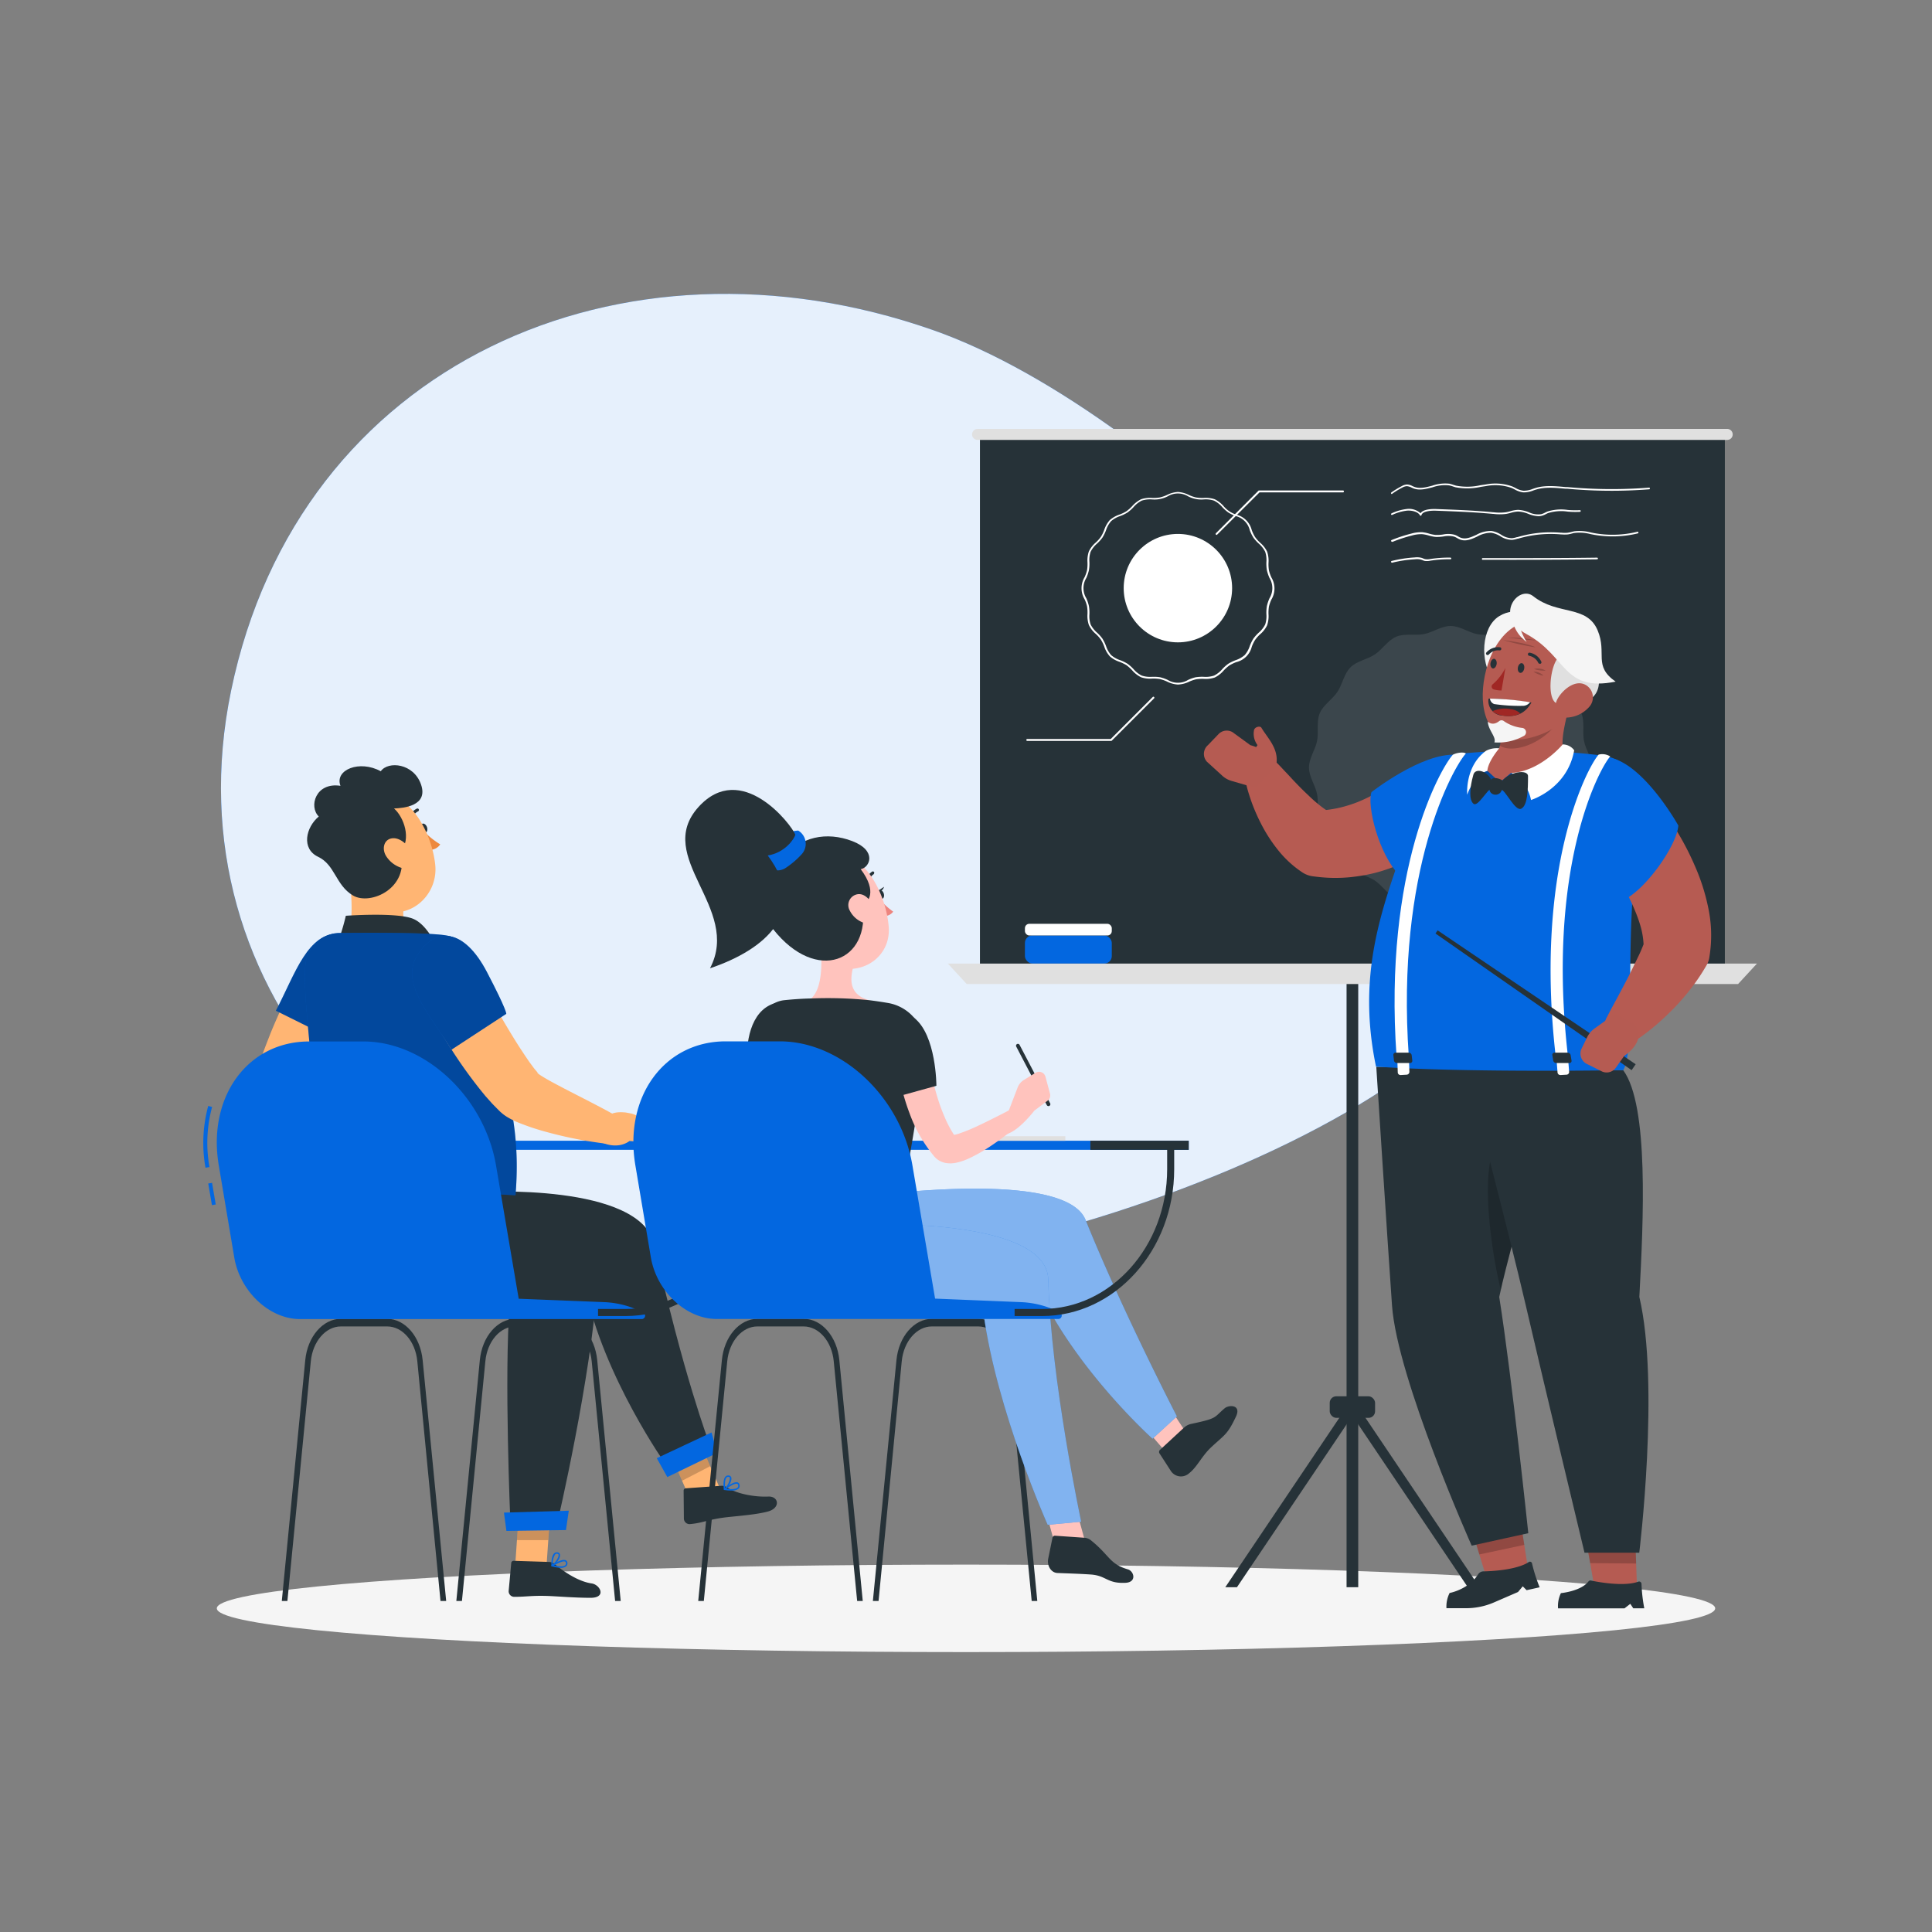 <svg xmlns="http://www.w3.org/2000/svg" viewBox="0 0 500 500"><rect x="0" y="0" width="500" height="500" fill="#808080" stroke="none"/><g id="freepik--background-simple--inject-123"><path d="M391.21,236.26c-3.59-38.86-87.67-129.09-149.76-150.84C160.92,57.21,77.31,94,59.8,178.8,43.53,257.58,105.35,321,186.2,328.93,258.2,336,397.87,282.91,391.21,236.26Z" style="fill:#0367E0"></path><path d="M391.21,236.26c-3.59-38.86-87.67-129.09-149.76-150.84C160.92,57.21,77.31,94,59.8,178.8,43.53,257.58,105.35,321,186.2,328.93,258.2,336,397.87,282.91,391.21,236.26Z" style="fill:#fff;opacity:0.9"></path></g><g id="freepik--Shadow--inject-123"><ellipse id="freepik--path--inject-123" cx="250" cy="416.24" rx="193.89" ry="11.32" style="fill:#f5f5f5"></ellipse></g><g id="freepik--Board--inject-123"><rect x="253.61" y="112.42" width="192.78" height="140.43" style="fill:#263238"></rect><path d="M304.84,177.16a7.21,7.21,0,0,1-2.83-.78,9.7,9.7,0,0,0-1.85-.64,10.3,10.3,0,0,0-2-.12,7.22,7.22,0,0,1-2.86-.35,7.41,7.41,0,0,1-2.3-1.8,11.16,11.16,0,0,0-1.47-1.32,11.52,11.52,0,0,0-1.8-.87,7.15,7.15,0,0,1-2.52-1.43,7.26,7.26,0,0,1-1.43-2.51,9.37,9.37,0,0,0-.87-1.8,9.48,9.48,0,0,0-1.32-1.48,7.12,7.12,0,0,1-1.79-2.3,7.34,7.34,0,0,1-.36-2.85,10.36,10.36,0,0,0-.11-2,9.44,9.44,0,0,0-.65-1.84,5.54,5.54,0,0,1,0-5.67,9.76,9.76,0,0,0,.65-1.85,10.21,10.21,0,0,0,.11-2,7.42,7.42,0,0,1,.36-2.86,7.19,7.19,0,0,1,1.79-2.29,9.48,9.48,0,0,0,1.32-1.48,9.66,9.66,0,0,0,.87-1.8,7.4,7.4,0,0,1,1.43-2.52,7.57,7.57,0,0,1,2.52-1.43,9.66,9.66,0,0,0,1.8-.87A9.9,9.9,0,0,0,293,131a7.65,7.65,0,0,1,2.3-1.79,7.22,7.22,0,0,1,2.86-.35,10.3,10.3,0,0,0,2-.12,9.7,9.7,0,0,0,1.85-.64,7.21,7.21,0,0,1,2.83-.78,7.3,7.3,0,0,1,2.84.78,9.38,9.38,0,0,0,1.84.64,10.3,10.3,0,0,0,2,.12,7.22,7.22,0,0,1,2.86.35,7.53,7.53,0,0,1,2.3,1.79,7.08,7.08,0,0,0,3.27,2.19,5.45,5.45,0,0,1,4,4,9.66,9.66,0,0,0,.87,1.8,9.48,9.48,0,0,0,1.32,1.48,7.19,7.19,0,0,1,1.79,2.29,7.42,7.42,0,0,1,.36,2.86,10.21,10.21,0,0,0,.11,2,9.76,9.76,0,0,0,.65,1.85,5.54,5.54,0,0,1,0,5.67,9.44,9.44,0,0,0-.65,1.84,10.36,10.36,0,0,0-.11,2,7.34,7.34,0,0,1-.36,2.85,7.12,7.12,0,0,1-1.79,2.3,9.48,9.48,0,0,0-1.32,1.48,9.37,9.37,0,0,0-.87,1.8,5.41,5.41,0,0,1-4,3.94,11.52,11.52,0,0,0-1.8.87,11.16,11.16,0,0,0-1.47,1.32,7.41,7.41,0,0,1-2.3,1.8,7.22,7.22,0,0,1-2.86.35,10.3,10.3,0,0,0-2,.12,9.38,9.38,0,0,0-1.84.64A7.3,7.3,0,0,1,304.84,177.16Zm-6.29-2a8.89,8.89,0,0,1,1.71.12,9.94,9.94,0,0,1,1.94.68,5.08,5.08,0,0,0,5.28,0,9.94,9.94,0,0,1,1.94-.68,10.74,10.74,0,0,1,2.12-.12,6.74,6.74,0,0,0,2.66-.32,6.82,6.82,0,0,0,2.13-1.68,10.14,10.14,0,0,1,1.55-1.38,10.32,10.32,0,0,1,1.89-.92,7,7,0,0,0,2.35-1.32,6.72,6.72,0,0,0,1.32-2.35,11,11,0,0,1,.92-1.89,10.22,10.22,0,0,1,1.39-1.56,7,7,0,0,0,1.68-2.13,6.75,6.75,0,0,0,.31-2.66,10.59,10.59,0,0,1,.13-2.11,10.7,10.7,0,0,1,.67-2,5.06,5.06,0,0,0,0-5.27,11,11,0,0,1-.67-2,10.64,10.64,0,0,1-.13-2.11,6.75,6.75,0,0,0-.31-2.66,7,7,0,0,0-1.68-2.13,10.22,10.22,0,0,1-1.39-1.56,11,11,0,0,1-.92-1.89,4.95,4.95,0,0,0-3.67-3.67,10.32,10.32,0,0,1-1.89-.92,10.63,10.63,0,0,1-1.55-1.38,6.67,6.67,0,0,0-2.13-1.68,6.74,6.74,0,0,0-2.66-.32,7.47,7.47,0,0,1-4.06-.8,5.08,5.08,0,0,0-5.28,0,7.47,7.47,0,0,1-4.06.8,7,7,0,0,0-2.66.31,6.85,6.85,0,0,0-2.13,1.69,10.14,10.14,0,0,1-1.55,1.38,10.32,10.32,0,0,1-1.89.92,6.79,6.79,0,0,0-2.35,1.32,6.72,6.72,0,0,0-1.32,2.35,10.66,10.66,0,0,1-.92,1.89,10.22,10.22,0,0,1-1.39,1.56,6.85,6.85,0,0,0-1.68,2.13,6.75,6.75,0,0,0-.31,2.66,10.64,10.64,0,0,1-.13,2.11,11,11,0,0,1-.67,2,5.06,5.06,0,0,0,0,5.27,10.7,10.7,0,0,1,.67,2,10.59,10.59,0,0,1,.13,2.11,6.75,6.75,0,0,0,.31,2.66,7,7,0,0,0,1.68,2.13,10.22,10.22,0,0,1,1.39,1.56,11,11,0,0,1,.92,1.89,6.81,6.81,0,0,0,1.32,2.35,7,7,0,0,0,2.35,1.32,10.32,10.32,0,0,1,1.89.92,10.14,10.14,0,0,1,1.55,1.38,6.82,6.82,0,0,0,2.13,1.68,6.93,6.93,0,0,0,2.66.32Z" style="fill:#fff"></path><circle cx="304.84" cy="152.21" r="14.03" style="fill:#fff"></circle><path d="M314.86,138.43a.24.24,0,0,1-.18-.07.25.25,0,0,1,0-.36l11-11a.24.24,0,0,1,.18-.07h21.7a.25.25,0,0,1,0,.5h-21.6L315,138.36A.22.22,0,0,1,314.86,138.43Z" style="fill:#fff"></path><path d="M287.56,191.75h-21.7a.25.25,0,0,1,0-.5h21.6l10.89-10.89a.25.25,0,0,1,.35.35l-11,11A.29.29,0,0,1,287.56,191.75Z" style="fill:#fff"></path><path d="M360.22,127.86a.2.2,0,0,1-.17-.09.22.22,0,0,1,0-.3,22.1,22.1,0,0,1,2.7-1.65,3.08,3.08,0,0,1,1.41-.43h0a3.13,3.13,0,0,1,1.37.4,5.32,5.32,0,0,0,.5.21c1.42.54,3,.13,4.65-.31a10.19,10.19,0,0,1,4.49-.5,10.72,10.72,0,0,1,1,.3l.62.19a15.41,15.41,0,0,0,6.37-.11l1.34-.19a13,13,0,0,1,6.85.5c.28.12.56.26.83.4a5.56,5.56,0,0,0,2.07.72,6.06,6.06,0,0,0,2.44-.48l.8-.26c2.42-.71,5.09-.45,7.67-.21l.47,0a124.37,124.37,0,0,0,21.14.15.21.21,0,0,1,.23.19.22.22,0,0,1-.19.24,125.3,125.3,0,0,1-21.22-.15l-.47,0c-2.54-.24-5.17-.49-7.51.2-.26.07-.52.16-.78.25a6.61,6.61,0,0,1-2.62.5,6,6,0,0,1-2.22-.77c-.27-.14-.53-.27-.81-.39a12.69,12.69,0,0,0-6.63-.47l-1.32.2a16,16,0,0,1-6.56.1l-.63-.2a7.47,7.47,0,0,0-1-.28,9.71,9.71,0,0,0-4.3.49c-1.65.43-3.36.88-4.92.3l-.52-.23a3.26,3.26,0,0,0-1.2-.36,2.69,2.69,0,0,0-1.21.38,20.9,20.9,0,0,0-2.64,1.62A.33.33,0,0,1,360.22,127.86Z" style="fill:#fff"></path><path d="M398.11,133.59a8.08,8.08,0,0,1-2.58-.6,7.87,7.87,0,0,0-2.65-.61,8,8,0,0,0-1.86.33,11.44,11.44,0,0,1-1.22.29,13.41,13.41,0,0,1-3.29,0h-.14c-4.88-.47-9.88-.65-14.72-.83-1.67-.06-3.54.21-3.77,1.14a.2.2,0,0,1-.18.16.22.22,0,0,1-.22-.11c-.5-.91-2.05-1.3-3.32-1.21a12.19,12.19,0,0,0-3.86,1.11.21.21,0,0,1-.28-.12.22.22,0,0,1,.12-.28,12.7,12.7,0,0,1,4-1.14,4.51,4.51,0,0,1,3.5,1.1c.7-1.07,3-1.12,4-1.08,4.85.18,9.86.36,14.76.83h.13a12.55,12.55,0,0,0,3.18,0,11.25,11.25,0,0,0,1.18-.27,8,8,0,0,1,2-.35,8.79,8.79,0,0,1,2.79.63,5.53,5.53,0,0,0,3.2.49,4.87,4.87,0,0,0,1-.41l.52-.25a11.75,11.75,0,0,1,5.31-.44,22.17,22.17,0,0,0,3.15.06.21.21,0,0,1,.23.19.22.22,0,0,1-.19.24,23.08,23.08,0,0,1-3.22-.06,11.29,11.29,0,0,0-5.11.41c-.17.07-.33.16-.49.24a5.59,5.59,0,0,1-1.06.43A3.24,3.24,0,0,1,398.11,133.59Z" style="fill:#fff"></path><path d="M360.22,140.19a.22.22,0,0,1-.08-.42,38.35,38.35,0,0,1,5.12-1.68,9.05,9.05,0,0,1,2.86-.35,9.54,9.54,0,0,1,1.72.36,9.59,9.59,0,0,0,1.66.34,10.43,10.43,0,0,0,2-.12,6.5,6.5,0,0,1,3,.09,5.05,5.05,0,0,1,.81.39,4.31,4.31,0,0,0,.78.38c1.3.45,2.6-.14,4-.77a7.71,7.71,0,0,1,3.9-1,6.72,6.72,0,0,1,2.54,1,5.2,5.2,0,0,0,2.74.88,6,6,0,0,0,1.34-.29l.13,0a30.14,30.14,0,0,1,11.22-1.13h.2a7.59,7.59,0,0,0,1.58,0,8,8,0,0,0,.95-.2l.7-.17a11.44,11.44,0,0,1,4.35.31l.82.16a27.11,27.11,0,0,0,11.24-.36.22.22,0,0,1,.1.42,27.58,27.58,0,0,1-11.41.36l-.84-.16a11,11,0,0,0-4.18-.3c-.23,0-.45.1-.67.15a8.23,8.23,0,0,1-1,.22,8.46,8.46,0,0,1-1.67,0h-.2a29.93,29.93,0,0,0-11.06,1.11l-.13,0a6,6,0,0,1-1.43.31,5.67,5.67,0,0,1-3-.93,6.5,6.5,0,0,0-2.38-.91,7.31,7.31,0,0,0-3.67,1c-1.39.64-2.82,1.29-4.29.79a5.15,5.15,0,0,1-.85-.41,5.22,5.22,0,0,0-.75-.37,6.16,6.16,0,0,0-2.78-.06,11.12,11.12,0,0,1-2.08.12,9.58,9.58,0,0,1-1.74-.36,9.57,9.57,0,0,0-1.64-.34,8.63,8.63,0,0,0-2.73.34,37.92,37.92,0,0,0-5.06,1.66Z" style="fill:#fff"></path><path d="M360.22,145.61a.22.22,0,0,1-.21-.17.21.21,0,0,1,.16-.26,32.51,32.51,0,0,1,6-.92,4.79,4.79,0,0,1,1.77.12,3,3,0,0,1,.38.15,2.67,2.67,0,0,0,.5.17,3.52,3.52,0,0,0,1.16,0,31.66,31.66,0,0,1,5.4-.39.23.23,0,0,1,.21.22.21.21,0,0,1-.22.21,30,30,0,0,0-5.28.38,3.92,3.92,0,0,1-1.36.05,3.3,3.3,0,0,1-.58-.2l-.34-.13a4.37,4.37,0,0,0-1.62-.1,32.62,32.62,0,0,0-6,.91Z" style="fill:#fff"></path><path d="M383.78,144.87a.22.22,0,1,1,0-.43c1.2,0,2.42,0,3.59,0h.09c8.59,0,17.29,0,25.87-.12h0a.22.22,0,0,1,.21.22.21.21,0,0,1-.21.21c-8.58.1-17.29.14-25.88.12h-.09c-1.17,0-2.39,0-3.58,0Z" style="fill:#fff"></path><g style="opacity:0.1"><path d="M412.05,198.63c0,2.4-1.66,4.61-2.11,6.88s.22,5-.67,7.15-3.29,3.59-4.59,5.54-1.7,4.69-3.37,6.35-4.39,2-6.35,3.36-3.34,3.68-5.53,4.59-4.82.21-7.16.67-4.47,2.11-6.87,2.11-4.6-1.66-6.87-2.11-5,.22-7.16-.67-3.59-3.29-5.53-4.59-4.69-1.7-6.35-3.36-2.06-4.39-3.37-6.35-3.68-3.35-4.58-5.54-.22-4.82-.68-7.15-2.1-4.48-2.1-6.88,1.65-4.6,2.1-6.87-.21-5,.68-7.15,3.28-3.59,4.58-5.54,1.71-4.69,3.37-6.35,4.39-2.05,6.35-3.37,3.35-3.67,5.53-4.58,4.82-.21,7.16-.67S373,162,375.4,162s4.61,1.66,6.87,2.11,5-.22,7.16.67,3.59,3.28,5.54,4.59,4.68,1.7,6.35,3.36,2.05,4.39,3.36,6.35,3.68,3.35,4.59,5.54.21,4.82.67,7.15S412.05,196.24,412.05,198.63Z" style="fill:#fff"></path></g><rect x="265.25" y="242.1" width="22.48" height="7.27" rx="1.93" style="fill:#0367E0"></rect><rect x="265.25" y="239.08" width="22.48" height="3.02" rx="1.13" style="fill:#fff"></rect><rect x="348.49" y="252.01" width="3.02" height="158.76" style="fill:#263238"></rect><rect x="344.13" y="361.36" width="11.74" height="5.58" rx="1.7" style="fill:#263238"></rect><polygon points="320.12 410.78 317.1 410.78 348.49 364.15 351.51 364.15 320.12 410.78" style="fill:#263238"></polygon><polygon points="379.88 410.78 382.9 410.78 351.51 364.15 348.49 364.15 379.88 410.78" style="fill:#263238"></polygon><path d="M447,113.85H253a1.43,1.43,0,0,1-1.43-1.43h0A1.43,1.43,0,0,1,253,111H447a1.42,1.42,0,0,1,1.42,1.42h0A1.42,1.42,0,0,1,447,113.85Z" style="fill:#e0e0e0"></path><polygon points="454.7 249.37 245.3 249.37 250.18 254.66 449.82 254.66 454.7 249.37" style="fill:#e0e0e0"></polygon></g><g id="freepik--character-1--inject-123"><rect x="103.84" y="295.22" width="95.99" height="2.35" style="fill:#0367E0"></rect><rect x="174.38" y="295.22" width="25.45" height="2.35" style="fill:#263238"></rect><path d="M160.64,414.33h-1.45l-6.06-62.05c-.5-5.15-3.86-9-7.79-9H133.4c-4,0-7.29,3.88-7.79,9l-6.06,62.05H118.1L124.18,352c.59-6.09,4.55-10.69,9.22-10.69h11.94c4.66,0,8.63,4.6,9.22,10.69Z" style="fill:#263238"></path><path d="M115.47,414.33H114L108,352.28c-.5-5.15-3.85-9-7.79-9H88.23c-3.94,0-7.29,3.88-7.79,9l-6.06,62.05H72.93L79,352c.59-6.09,4.56-10.69,9.22-10.69h11.94c4.67,0,8.63,4.6,9.22,10.69Z" style="fill:#263238"></path><path d="M109,214.53c.22.62.73,1,1.15.9s.57-.74.35-1.37-.73-1-1.14-.9S108.75,213.9,109,214.53Z" style="fill:#263238"></path><path d="M109.57,215a21.1,21.1,0,0,0,4.36,3.52,3.21,3.21,0,0,1-2.33,1.41Z" style="fill:#ed893e"></path><path d="M106.33,212.51a.44.44,0,0,1-.2,0,.38.38,0,0,1-.31-.45,3.73,3.73,0,0,1,2.1-2.81.39.39,0,0,1,.29.72,3,3,0,0,0-1.63,2.23A.4.4,0,0,1,106.33,212.51Z" style="fill:#263238"></path><path d="M89.63,224.27l6.42,6.08,8.51,4.78c-.3.28-.19,2.18-.07,3.13a5,5,0,0,0,3.51,4.61c1,.43,2,1,2.19,1.94.2,1.16-.65,2.6-5.41,3.29a25.14,25.14,0,0,1-13.43-1.89c-2-.82-1.66-1.72-1.16-3.62C91.47,237.74,91.18,229.18,89.63,224.27Z" style="fill:#ffb573"></path><path d="M87.07,244.81A55.27,55.27,0,0,0,89.5,237s13-.95,17.33.75,7,9.07,7,9.07Z" style="fill:#263238"></path><path d="M88.21,220.84c3.07,7.33,4.49,11.77,9.59,14.23,7.67,3.7,15.67-3.11,14.84-11.24-.75-7.32-5.64-18.06-14-18.36A11,11,0,0,0,88.21,220.84Z" style="fill:#ffb573"></path><path d="M103.65,220.46c2.89-3.3.88-9-1.68-11.23,2.48-.09,8.9-.65,7-6.18s-8.51-6.18-10.43-3.45c-5.46-3-12-.4-10.43,3.77-6.42-1-8.26,5.37-5.61,7.94-3.37,2.81-4.58,8.34-.17,10.43s4.5,7.3,9,10S106.14,229.84,103.65,220.46Z" style="fill:#263238"></path><path d="M99.94,221.57a7.25,7.25,0,0,0,4.13,3.08c2.21.59,3.28-1.86,2.46-4-.74-1.88-3-4-5.1-3.69S98.76,219.7,99.94,221.57Z" style="fill:#ffb573"></path><path d="M93.17,254.6l-6.5,13c-1.09,2.17-2.15,4.33-3.18,6.5s-2.06,4.3-2.95,6.42c-.48,1.07-.88,2.09-1.31,3.14l-.55,1.49-.07.19,0,.09,0,.05v0l0-.1a4.75,4.75,0,0,0,.13-1.28,2.08,2.08,0,0,0-.18-.92c-.08-.14,0,.13.06.45a8.49,8.49,0,0,0,.49,1.17c.43.87,1,1.81,1.54,2.78,2.35,3.88,5.22,8,7.82,12.08l.07.1a3.89,3.89,0,0,1-5.4,5.35,64.49,64.49,0,0,1-6.31-4.6,63.52,63.52,0,0,1-5.86-5.36,34.23,34.23,0,0,1-2.81-3.26,24.51,24.51,0,0,1-1.4-2,13.68,13.68,0,0,1-1.38-3,10,10,0,0,1-.47-2.75,8.47,8.47,0,0,1,.24-2.21l.16-.64.53-2.07c.4-1.29.77-2.63,1.21-3.86.85-2.53,1.78-4.93,2.72-7.33s2-4.73,3-7c2.12-4.64,4.31-9.13,6.81-13.63a7.7,7.7,0,0,1,13.63,7.17Z" style="fill:#ffb573"></path><path d="M88.12,241.57c8.38.3,12.19,6.57,5.24,17.73-6,9.59-6.79,9.79-6.79,9.79L71.4,261.57C76.5,251.86,79.55,241.25,88.12,241.57Z" style="fill:#0367E0"></path><g style="opacity:0.3"><path d="M88.12,241.57c8.38.3,12.19,6.57,5.24,17.73-6,9.59-6.79,9.79-6.79,9.79L71.4,261.57C76.5,251.86,79.55,241.25,88.12,241.57Z"></path></g><path d="M92.48,301.4l-.85-.95c-2.62-2.43-3.74-2.13-6.74-2.13l-3.67,2.75c2.22,6.1,6.71,5.83,6.71,5.83l1.3,1.21a2.35,2.35,0,0,0,3.81-.94l.38-1.08A4.72,4.72,0,0,0,92.48,301.4Z" style="fill:#ffb573"></path><polygon points="180.45 392.22 187.62 388.19 179.99 370.72 172.82 374.74 180.45 392.22" style="fill:#ffb573"></polygon><polygon points="176.52 383.21 183.8 379.45 179.99 370.72 172.82 374.74 176.52 383.21" style="opacity:0.2"></polygon><path d="M186.69,384.52l-9.2.65a.6.6,0,0,0-.57.61l.07,7.3a1.47,1.47,0,0,0,1.54,1.36c3.19-.28,4.49-1.08,8.5-1.65,2.47-.36,8.4-.7,11.73-1.62s2.78-4,.06-3.86c-3.53.16-8.25-.73-10.69-2.38A2.32,2.32,0,0,0,186.69,384.52Z" style="fill:#263238"></path><path d="M124,308.49s41.88-2.5,45.42,13.74c7.2,33,14.15,51.33,14.15,51.33l-11.08,5.72S156.17,356.42,151.36,333c-17.06-2.56-46.88,6.47-54-6.34-6.3-11.3-.77-19.42-.77-19.42Z" style="fill:#263238"></path><polygon points="172.7 382.26 185.6 376.01 184.15 370.72 169.97 377.38 172.7 382.26" style="fill:#0367E0"></polygon><path d="M189.69,385.75a10.81,10.81,0,0,1-2.2-.14.19.19,0,0,1-.16-.14.19.19,0,0,1,.07-.2c.25-.2,2.45-1.95,3.48-1.63a.73.73,0,0,1,.48.51,1.08,1.08,0,0,1-.16,1.06A2.3,2.3,0,0,1,189.69,385.75Zm-1.7-.46c1.49.19,2.56.07,2.92-.34a.69.69,0,0,0,.09-.69.38.38,0,0,0-.23-.25C190.21,383.84,188.9,384.62,188,385.29Z" style="fill:#0367E0"></path><path d="M187.53,385.61a.15.15,0,0,1-.09,0,.18.18,0,0,1-.11-.14c0-.1-.37-2.44.4-3.3a1,1,0,0,1,.79-.32.75.75,0,0,1,.74.53c.25.88-.85,2.67-1.63,3.22A.17.17,0,0,1,187.53,385.61Zm.89-3.4a.57.57,0,0,0-.4.2c-.46.51-.43,1.86-.36,2.64a3.9,3.9,0,0,0,1.23-2.59c0-.11-.1-.23-.38-.25Z" style="fill:#0367E0"></path><polygon points="133.19 407.2 141.33 406.81 142.66 387.59 134.52 387.98 133.19 407.2" style="fill:#ffb573"></polygon><path d="M142.15,404.23l-9.21-.29a.6.6,0,0,0-.63.54l-.67,7.27a1.45,1.45,0,0,0,1.39,1.51c3.21,0,4.56-.36,8.61-.23,2.49.08,7,.48,11.2.48s2.51-3.4.27-3.72c-3.5-.5-7.3-3.12-9.56-5A2.28,2.28,0,0,0,142.15,404.23Z" style="fill:#263238"></path><path d="M145,405.75a11.14,11.14,0,0,1-2.18-.36.19.19,0,0,1-.14-.16.19.19,0,0,1,.09-.19c.26-.17,2.64-1.69,3.62-1.26a.72.72,0,0,1,.43.55,1,1,0,0,1-.27,1A2.18,2.18,0,0,1,145,405.75Zm-1.65-.62c1.46.33,2.54.32,2.94-.05a.7.7,0,0,0,.16-.67.35.35,0,0,0-.21-.28C145.73,403.9,144.35,404.55,143.37,405.13Z" style="fill:#0367E0"></path><path d="M142.88,405.39l-.08,0a.18.18,0,0,1-.1-.16c0-.1-.12-2.46.74-3.24a1,1,0,0,1,.82-.24.74.74,0,0,1,.67.6c.16.9-1.12,2.58-2,3A.16.16,0,0,1,142.88,405.39Zm1.23-3.29a.6.6,0,0,0-.42.16,4.24,4.24,0,0,0-.62,2.59c.73-.58,1.59-1.86,1.48-2.45,0-.11-.07-.25-.35-.29Z" style="fill:#0367E0"></path><polygon points="134.52 387.99 142.66 387.6 141.89 398.59 133.78 398.58 134.52 387.99" style="opacity:0.2"></polygon><path d="M104.84,307.62s50.84,9.47,49.85,23.75c-1.77,25.71-10.39,62.45-10.39,62.45l-12.21.17s-1.67-38.21-.16-56.81c-15.25,0-45.26-.53-51.13-8.38-6.49-8.66.18-22.27.18-22.27Z" style="fill:#263238"></path><polygon points="131.06 396.2 146.47 395.98 147.2 390.97 130.42 391.46 131.06 396.2" style="fill:#0367E0"></polygon><path d="M115.76,242.14c-5-1-27.52-.69-27.52-.69a9,9,0,0,0-9.17,8c-.79,6.94,1.54,22.31,1.7,30.23.19,9.72.4,13.82.21,26.9l52.43,2.75c2-23.84-5.77-35.34-10.4-59.06C122.32,246.64,120.75,243.11,115.76,242.14Z" style="fill:#0367E0"></path><path d="M115.76,242.14c-5-1-27.52-.69-27.52-.69a9,9,0,0,0-9.17,8c-.79,6.94,1.54,22.31,1.7,30.23.19,9.72.4,13.82.21,26.9l52.43,2.75c2-23.84-5.77-35.34-10.4-59.06C122.32,246.64,120.75,243.11,115.76,242.14Z" style="opacity:0.3"></path><path d="M122.14,249.81c2.36,4.2,4.79,8.61,7.24,12.82,1.21,2.13,2.46,4.22,3.72,6.26s2.56,4,3.86,5.9l1,1.35c.33.46.65.82,1,1.23l.24.31.12.15,0,0,0,0-.08-.08-.18-.13h0s-.05,0,0,.06a8.83,8.83,0,0,0,.94.68c1.71,1.11,3.93,2.24,6.08,3.38,4.36,2.27,8.92,4.52,13.34,7l.06,0A3.88,3.88,0,0,1,157,296a105.5,105.5,0,0,1-15.39-3,62.44,62.44,0,0,1-7.88-2.65,20.6,20.6,0,0,1-2.37-1.21c-.2-.11-.49-.31-.75-.49l-.41-.3-.53-.45-.26-.23-.18-.18-.2-.2-.4-.4c-.51-.53-1.09-1.08-1.55-1.61l-1.43-1.6a121.29,121.29,0,0,1-9.43-13.07c-2.8-4.47-5.38-8.89-7.76-13.67a7.7,7.7,0,0,1,13.59-7.23Z" style="fill:#ffb573"></path><path d="M108.08,247.08c4.51-7.06,11.85-7.16,17.94,4.49,5.23,10,5,10.81,5,10.81l-14.17,9.27C111.05,262.33,103.46,254.31,108.08,247.08Z" style="fill:#0367E0"></path><g style="opacity:0.3"><path d="M108.08,247.08c4.51-7.06,11.85-7.16,17.94,4.49,5.23,10,5,10.81,5,10.81l-14.17,9.27C111.05,262.33,103.46,254.31,108.08,247.08Z"></path></g><path d="M163.16,288.14l-1.24-.23c-3.57-.33-4.26.6-6.64,2.43l-1.23,4.42c5.49,3.47,8.88.51,8.88.51l1.77.17a2.34,2.34,0,0,0,2.43-3.07l-.36-1.09A4.69,4.69,0,0,0,163.16,288.14Z" style="fill:#ffb573"></path><path d="M53.18,302.21a36.55,36.55,0,0,1,.71-16l1,.27a35.51,35.51,0,0,0-.68,15.55Z" style="fill:#0367E0"></path><rect x="54.34" y="306.17" width="1" height="5.68" transform="translate(-51.05 13.58) rotate(-9.66)" style="fill:#0367E0"></rect><path d="M156.6,337l-22.36-.89-5.86-34.45c-3-17.75-18.38-32.13-34.31-32.13H80c-15.93,0-26.39,14.38-23.37,32.13l4,23.78c1.49,8.8,9.11,15.94,17,15.94h88.54a.9.9,0,0,0,.34-1.67A24.06,24.06,0,0,0,156.6,337Z" style="fill:#0367E0"></path><path d="M161.87,340.59h-7.1v-1.83h7.1c17.85,0,32.38-16.23,32.38-36.18V296.4h1.83v6.18C196.08,323.54,180.73,340.59,161.87,340.59Z" style="fill:#263238"></path></g><g id="freepik--character-2--inject-123"><rect x="211.65" y="295.22" width="95.99" height="2.35" style="fill:#0367E0"></rect><rect x="243.57" y="294.05" width="32.14" height="1.18" style="fill:#e0e0e0"></rect><rect x="282.19" y="295.22" width="25.45" height="2.35" style="fill:#263238"></rect><path d="M268.45,414.33H267l-6.05-62.05c-.51-5.15-3.86-9-7.79-9h-12c-3.94,0-7.28,3.88-7.79,9l-6,62.05H225.9L232,352c.59-6.09,4.55-10.69,9.21-10.69h12c4.66,0,8.62,4.6,9.22,10.69Z" style="fill:#263238"></path><path d="M223.28,414.33h-1.45l-6.06-62.05c-.5-5.15-3.85-9-7.79-9H196c-3.94,0-7.29,3.88-7.79,9l-6.06,62.05h-1.45L186.82,352c.59-6.09,4.55-10.69,9.22-10.69H208c4.66,0,8.63,4.6,9.22,10.69Z" style="fill:#263238"></path><path d="M202.87,270.69l-1.93,14.19c-.61,4.73-1.24,9.46-1.7,14.11l-.15,1.73-.07.87a2.38,2.38,0,0,0,0-.43,2.6,2.6,0,0,0-.1-.4,2,2,0,0,0-.24-.49c-.15-.19-.17-.16-.13-.12a1.42,1.42,0,0,0,.29.24,7.76,7.76,0,0,0,1.12.65,44.3,44.3,0,0,0,6.21,2.31c4.44,1.38,9.1,2.5,13.7,3.65l-.52,4a104.11,104.11,0,0,1-14.67-1.52,42.17,42.17,0,0,1-7.54-2,15.42,15.42,0,0,1-2.09-1,8.8,8.8,0,0,1-1.18-.8,6.6,6.6,0,0,1-1.36-1.44,5.83,5.83,0,0,1-.64-1.3,6.88,6.88,0,0,1-.2-.84,7,7,0,0,1,0-.87l0-.94,0-1.87c.2-4.94.65-9.77,1.17-14.59s1.13-9.61,1.89-14.41Z" style="fill:#ffc3bd"></path><path d="M230.5,311.26l-3.11,2.84a2.39,2.39,0,0,1-2.66.39l-3.43-1.65s-5.08-.21-5.81-3.32l1.32-2.41,7.87-.88a3.74,3.74,0,0,1,2.33.52l3.24,2A1.59,1.59,0,0,1,230.5,311.26Z" style="fill:#ffc3bd"></path><path d="M211.92,241.53c.8,4.87,1.48,13.77-2,16.89A45.51,45.51,0,0,1,224,270.64c6-4.72,1-11.77,1-11.77-5.36-1.45-5.1-5.45-4.05-9.18Z" style="fill:#ffc3bd"></path><path d="M200.31,259.69c-6.13,2-7.45,10.21-6.9,16.6l12.37,7.61s3-9.33,3-14.32C208.73,264.27,204.47,258.34,200.31,259.69Z" style="fill:#263238"></path><path d="M239.26,271.63c-.51,7-2.08,18.89-5.94,38.84l-33.12-1c.87-12.23-.44-21.34-3.44-42.74a7,7,0,0,1,6.19-7.88c2.12-.22,4.54-.4,7-.45a106.21,106.21,0,0,1,15,.45c1.62.2,3.28.45,4.87.72A11.37,11.37,0,0,1,239.26,271.63Z" style="fill:#263238"></path><path d="M227.22,231.7c.2.63.7,1,1.11.9s.58-.75.38-1.37-.7-1-1.11-.9S227,231.08,227.22,231.7Z" style="fill:#263238"></path><path d="M227.43,230.42l1.36-.92S228.4,230.93,227.43,230.42Z" style="fill:#263238"></path><path d="M227.64,232.65a17.41,17.41,0,0,0,3.52,3.28,2.83,2.83,0,0,1-2.1,1.14Z" style="fill:#ed847e"></path><path d="M226.2,226.06a.38.38,0,0,0,0-.38.39.39,0,0,0-.54-.08,3.82,3.82,0,0,0-1.63,3.13.37.37,0,0,0,.4.36.38.38,0,0,0,.37-.4h0a3,3,0,0,1,1.32-2.46A.33.33,0,0,0,226.2,226.06Z" style="fill:#263238"></path><path d="M205.07,235.87c3,7.54,4,10.79,9.2,13.49,7.76,4.06,16.37-1.22,15.73-9.49-.57-7.44-5.3-18.52-13.82-19.16A11,11,0,0,0,205.07,235.87Z" style="fill:#ffc3bd"></path><path d="M223.18,234.13c1.46-.42,4-3.33-.43-9.19,2.37-.43,4.3-4.78-2.2-7.27s-13.59-1.28-17.89,4.68c0,0-13.71,4.05-2.54,18.16S225.47,248.87,223.18,234.13Z" style="fill:#263238"></path><path d="M197.58,222.34a2.36,2.36,0,0,0,1.09,2,3.91,3.91,0,0,0,4.66.28,21.8,21.8,0,0,0,4.13-3.53,4,4,0,0,0-.3-5.72,4.93,4.93,0,0,0-.58-.42S198.73,215.18,197.58,222.34Z" style="fill:#0367E0"></path><path d="M198.69,221.4c4.49-.72,6.88-4.31,7.14-5.38-1-2.64-14-19.42-25.08-7.15-11.7,13,11.2,26.07,3,41.72C198,245.8,209.62,235.94,198.69,221.4Z" style="fill:#263238"></path><path d="M219.94,235.69a6.35,6.35,0,0,0,3.69,3.16c2.12.67,3.26-1.21,2.73-3.25-.47-1.84-2.14-4.41-4.3-4.19A2.85,2.85,0,0,0,219.94,235.69Z" style="fill:#ffc3bd"></path><polygon points="273.53 401.62 281.35 400.88 276.08 381.62 268.26 382.36 273.53 401.62" style="fill:#ffc3bd"></polygon><path d="M291.89,406.15c-4.78-1.41-4.63-3.51-9.4-7.39a3.11,3.11,0,0,0-1.71-.78l-7.78-.54a.63.63,0,0,0-.62.54l-1.1,5.39c-.38,1.87.77,3.66,2.39,3.72,2.59.1,5.77.2,8.6.39,4.13.29,4.18,2.38,9,2.15C294.24,409.49,293.52,406.63,291.89,406.15Z" style="fill:#263238"></path><polygon points="302.63 376.84 307.93 372.24 299.06 358.77 292.43 365.05 302.63 376.84" style="fill:#ffc3bd"></polygon><path d="M306.51,369.39l-6.32,5.85a.71.71,0,0,0-.11.9l3,4.64a3.13,3.13,0,0,0,4.66.5c2.07-1.6,3.24-4.41,5.69-6.71,3.57-3.34,4.21-3.25,6.42-7.92,1.5-3.14-1.77-3.15-2.92-2.18-2.89,2.46-1.75,2.56-8.48,4A4,4,0,0,0,306.51,369.39Z" style="fill:#263238"></path><path d="M221.77,309.9s53.62-7.94,59.17,5.81c9.66,23.91,23.64,50.85,23.64,50.85l-6.3,5.78s-24-21.51-32.32-45.54c-9.93,3.22-41.54,13.56-53.12,13.56-12.36,0-17.41-10.54-12.94-28a3.51,3.51,0,0,1,3.43-2.64C211.11,309.72,221.77,309.9,221.77,309.9Z" style="fill:#0367E0"></path><path d="M221.77,309.9s53.62-7.94,59.17,5.81c9.66,23.91,23.64,50.85,23.64,50.85l-6.3,5.78s-24-21.51-32.32-45.54c-9.93,3.22-41.54,13.56-53.12,13.56-12.36,0-17.41-10.54-12.94-28a3.51,3.51,0,0,1,3.43-2.64C211.11,309.72,221.77,309.9,221.77,309.9Z" style="fill:#fff;opacity:0.5"></path><path d="M226.91,316.88s44-1.33,44.38,14.26c.61,25.79,8.52,62.67,8.52,62.67l-8.67.81S258,365.23,254.55,340c-15.68,1-30.13.32-41.71.32-13,0-14-14.25-1.41-30.87C219.15,309.49,226.91,316.88,226.91,316.88Z" style="fill:#0367E0"></path><path d="M226.91,316.88s44-1.33,44.38,14.26c.61,25.79,8.52,62.67,8.52,62.67l-8.67.81S258,365.23,254.55,340c-15.68,1-30.13.32-41.71.32-13,0-14-14.25-1.41-30.87C219.15,309.49,226.91,316.88,226.91,316.88Z" style="fill:#fff;opacity:0.5"></path><path d="M199.77,307.53l-.94,2.94c-.12.23.14.47.53.48l34.08,1c.3,0,.55-.13.58-.31l.38-3c0-.2-.22-.39-.55-.4l-33.54-1A.57.57,0,0,0,199.77,307.53Z" style="fill:#fff"></path><path d="M204.16,311.41l-.9,0c-.18,0-.31-.1-.3-.22l.54-3.84c0-.11.17-.2.35-.19l.9,0c.18,0,.31.1.3.21l-.54,3.84C204.5,311.33,204.34,311.42,204.16,311.41Z" style="fill:#263238"></path><path d="M230.91,312.21l-.9,0c-.18,0-.31-.1-.3-.21l.54-3.84c0-.11.17-.2.35-.2l.9,0c.18,0,.31.1.3.22l-.54,3.83C231.25,312.13,231.09,312.21,230.91,312.21Z" style="fill:#263238"></path><path d="M217.53,311.81l-.89,0c-.18,0-.32-.1-.3-.21l.53-3.84c0-.11.18-.2.36-.19l.9,0c.18,0,.31.11.29.22l-.53,3.84C217.87,311.73,217.71,311.82,217.53,311.81Z" style="fill:#263238"></path><path d="M240.52,275.43c.13.71.32,1.63.49,2.45s.38,1.7.6,2.54c.43,1.68.91,3.35,1.45,5a50.17,50.17,0,0,0,1.87,4.71,28.74,28.74,0,0,0,2.39,4.19l.16.25-.06-.08a.86.86,0,0,0-.14-.13,1.86,1.86,0,0,0-.27-.22,1.89,1.89,0,0,0-.83-.34c-.27,0-.12,0,.1,0a8.48,8.48,0,0,0,2-.46,45.6,45.6,0,0,0,4.76-1.95c3.23-1.51,6.52-3.21,9.75-4.9l2.35,3.32a76.84,76.84,0,0,1-9.07,7,41.4,41.4,0,0,1-5.23,2.95,15.75,15.75,0,0,1-3.35,1.15,7.25,7.25,0,0,1-2.67.08,5.28,5.28,0,0,1-2.11-.86,4.51,4.51,0,0,1-.54-.44l-.25-.26-.19-.2-.25-.32a37.09,37.09,0,0,1-6.07-10.74,55.68,55.68,0,0,1-1.81-5.67c-.25-1-.47-1.92-.68-2.89s-.37-1.9-.52-3Z" style="fill:#ffc3bd"></path><path d="M236.54,263.39c5.8,4.47,5.8,17.61,5.8,17.61l-10,2.77s-7.19-8.71-5.37-12.84C228.88,266.63,233.41,261,236.54,263.39Z" style="fill:#263238"></path><path d="M271.34,286.26a.51.51,0,0,1-.43-.26L263,270.85a.48.48,0,0,1,.21-.65.49.49,0,0,1,.65.2l7.92,15.15a.48.48,0,0,1-.21.65A.46.46,0,0,1,271.34,286.26Z" style="fill:#263238"></path><path d="M268,277.64l-3,1.84a4,4,0,0,0-1.65,2l-2.8,7.3-1.29,4.64c3,1.08,8.44-6,8.44-6l3.42-2.57a1.71,1.71,0,0,0,.62-1.81l-1.17-4.36A1.71,1.71,0,0,0,268,277.64Z" style="fill:#ffc3bd"></path><path d="M264.41,337,242,336.08l-5.86-34.45c-3-17.75-18.37-32.13-34.3-32.13H187.81c-15.93,0-26.39,14.38-23.37,32.13l4,23.78c1.5,8.8,9.12,15.94,17,15.94H274a.9.9,0,0,0,.33-1.67A24,24,0,0,0,264.41,337Z" style="fill:#0367E0"></path><path d="M269.68,340.59h-7.1v-1.83h7.1c17.85,0,32.38-16.23,32.38-36.18V296.4h1.82v6.18C303.88,323.54,288.54,340.59,269.68,340.59Z" style="fill:#263238"></path></g><g id="freepik--character-3--inject-123"><polygon points="380.32 393.96 393.13 391.24 395.54 406.54 384.84 408.83 380.32 393.96" style="fill:#b55b52"></polygon><polygon points="380.32 393.96 393.14 391.24 394.49 399.81 382.85 402.29 380.32 393.96" style="opacity:0.2"></polygon><path d="M388,335.65c4.26-19.84,13.07-40.55,4.74-59.45l-36.56-.12s2.79,43.45,4.07,61.76c1.34,19,20.62,62.17,20.62,62.17l14.65-3.22S391.35,356.9,388,335.65Z" style="fill:#263238"></path><path d="M388.38,333.76c2.62-11.48,6.52-23.23,7.54-34.71C382.06,283.93,383.81,314.76,388.38,333.76Z" style="opacity:0.2"></path><path d="M398.46,410.79l-3.37.75-1-1-1.23,1.47-6.21,2.69a18.09,18.09,0,0,1-7.21,1.5h-5.1a7.79,7.79,0,0,1,.82-3.94s4.92-.86,7.46-4.95a1.69,1.69,0,0,1,1.45-.64c2.35-.06,8.53-.41,11.61-2.43a.54.54,0,0,1,.8.34A40.77,40.77,0,0,0,398.46,410.79Z" style="fill:#263238"></path><polygon points="410 395.85 423.11 395.98 423.68 411.44 412.73 411.35 410 395.85" style="fill:#b55b52"></polygon><polygon points="410 395.86 423.12 395.98 423.44 404.64 411.53 404.54 410 395.86" style="opacity:0.2"></polygon><path d="M424.26,335.65c1.06-19.84,2.5-49.53-4.15-58.65l-40.83-.92s11.35,43.45,15.59,61.76c4.4,19,15.2,64,15.2,64l14.17,0S429.59,358.3,424.26,335.65Z" style="fill:#263238"></path><path d="M372.51,217.19l-.61.54-.46.39-.89.71c-.58.44-1.16.85-1.75,1.25a36.58,36.58,0,0,1-3.58,2.16,42.31,42.31,0,0,1-7.68,3.19c-1.33.41-2.7.74-4.07,1s-2.77.46-4.17.6a39.58,39.58,0,0,1-8.43-.11l-1.06-.13a6.39,6.39,0,0,1-2.74-1,27.22,27.22,0,0,1-6.09-5.52,39.43,39.43,0,0,1-4-5.92,48.39,48.39,0,0,1-2.82-6.1c-.39-1-.73-2.08-1.06-3.13s-.56-2.08-.83-3.3a4.82,4.82,0,0,1,8.09-4.49l.5.5c.58.58,1.26,1.35,1.89,2s1.29,1.38,1.92,2.06c1.29,1.35,2.55,2.66,3.84,3.84A35.56,35.56,0,0,0,342.3,209a14.15,14.15,0,0,0,3.29,1.86l-3.79-1.11a31.8,31.8,0,0,0,4.9-.72,34.71,34.71,0,0,0,4.74-1.49,41.17,41.17,0,0,0,4.54-2.19c.74-.41,1.45-.86,2.14-1.29.35-.22.68-.45,1-.66l.45-.31.18-.13.07,0h0l-.06,0a9.56,9.56,0,0,1,12.74,14.27Z" style="fill:#b65b52"></path><path d="M324.9,203.9l3.81-4c2.25-5.34-5.12-7.05-5.12-7.05L319,189.5a2.94,2.94,0,0,0-3.74.59l-2.68,2.78a3,3,0,0,0-.25,4.24l3.83,3.49a6,6,0,0,0,2.54,1.49Z" style="fill:#b55b52"></path><path d="M376.78,195.33c-8.86-.52-21.84,9.67-21.84,9.67-1.23,3.39,1.8,16,7.22,21.5,0,0,6.22,1.48,11.66-5.08C379.74,214.27,386.17,195.87,376.78,195.33Z" style="fill:#0367E0"></path><path d="M378.54,195a165.38,165.38,0,0,1,36.43.58,12.28,12.28,0,0,1,10.23,14.64c-5.66,28.52-1.43,60.36-5.09,66.74,0,0-40.41.7-64-.92-6.45-31,6.24-49.91,12.61-74.09C369.85,197.86,374.29,195.49,378.54,195Z" style="fill:#0367E0"></path><path d="M428.12,206.78l.9,1.13.8,1c.51.68,1,1.38,1.48,2.07,1,1.38,1.88,2.81,2.76,4.25a72.38,72.38,0,0,1,4.7,9.16,52.6,52.6,0,0,1,3.3,10.39,34.24,34.24,0,0,1,.43,12.21l-.12.82a5.64,5.64,0,0,1-.67,1.91,52.58,52.58,0,0,1-4,6,61.69,61.69,0,0,1-4.51,5.22c-1.59,1.62-3.22,3.16-4.94,4.61a53.94,53.94,0,0,1-5.47,4.07,4.85,4.85,0,0,1-7-6.23L416,263c.86-1.72,1.9-3.55,2.83-5.31s1.89-3.52,2.77-5.27,1.71-3.48,2.52-5.16,1.43-3.38,2.05-5l-.79,2.72a21,21,0,0,0-1-5.91,34.52,34.52,0,0,0-1.23-3.36c-.46-1.14-1-2.3-1.57-3.46-1.17-2.31-2.48-4.65-3.92-6.94-.7-1.16-1.47-2.29-2.21-3.42l-1.14-1.67-1.05-1.49-.35-.5a9.55,9.55,0,0,1,15.27-11.47Z" style="fill:#b65b52"></path><path d="M418.11,196.5c8.36,3,16.24,17.14,16.24,17.14C434,218.79,425.8,230.45,420,233a28.63,28.63,0,0,1-8.66-13.08C408.68,211,413.81,197.78,418.11,196.5Z" style="fill:#0367E0"></path><path d="M384.28,197.14a7.73,7.73,0,0,1,3.67-3.47,7.16,7.16,0,0,0,.13-4.8L406,183.16c-1.45,5.93-2.59,10.62-.38,13.5-3.53,2.16-10,6-17,5.82S383.13,199.63,384.28,197.14Z" style="fill:#b55b52"></path><path d="M388.22,189.43l13.47-.79c-4.21,4.5-10.59,6.19-13.51,4.36A7,7,0,0,0,388.22,189.43Z" style="opacity:0.2"></path><path d="M388.18,202.46,391.1,200l3.91,2S392.51,204.35,388.18,202.46Z" style="fill:#0367E0"></path><path d="M388.18,202.46,391.1,200l3.91,2S392.51,204.35,388.18,202.46Z" style="opacity:0.3"></path><path d="M398.11,164.61c-.22-5.51-5.54-8-10.15-5.13s-5,11.74-1.61,16.37S398.11,164.61,398.11,164.61Z" style="fill:#f5f5f5"></path><path d="M409.53,174.08c-2.14,7.72-3.78,12.92-9.35,15.41-11.09,4.93-16-.3-16.43-8.46-.35-7.34,3.21-18.73,12.11-20.39S411.67,166.35,409.53,174.08Z" style="fill:#b55b52"></path><path d="M403.39,170.06c-2.39,2.27-3.34,12.31.27,12.14a52.29,52.29,0,0,0,7.32-.94s4.59-1.74,2.08-8.62S403.39,170.06,403.39,170.06Z" style="fill:#e0e0e0"></path><path d="M397,173.14a4,4,0,0,1,3,.41A7.93,7.93,0,0,1,397,173.14Z" style="opacity:0.2"></path><path d="M396.9,173.86a3.28,3.28,0,0,1,2.54,1A6.4,6.4,0,0,1,396.9,173.86Z" style="opacity:0.2"></path><path d="M390.2,165a36.09,36.09,0,0,1,7.54.76C393.53,165.46,390.2,165,390.2,165Z" style="opacity:0.2"></path><path d="M389,165.66s5.76.63,8.43,1.87A67.07,67.07,0,0,1,389,165.66Z" style="opacity:0.2"></path><path d="M411.12,183.12a8.14,8.14,0,0,1-5.67,2.59c-2.87.07-3.63-2.67-2.27-5,1.23-2.11,4.2-4.69,6.8-3.64A3.69,3.69,0,0,1,411.12,183.12Z" style="fill:#b55b52"></path><ellipse cx="393.66" cy="172.89" rx="1.27" ry="0.83" transform="translate(153.9 529.79) rotate(-79.82)" style="fill:#263238"></ellipse><path d="M387.32,171.91c-.12.68-.59,1.17-1,1.08s-.71-.71-.58-1.4.59-1.18,1-1.09S387.45,171.22,387.32,171.91Z" style="fill:#263238"></path><path d="M389.59,172.89l-1,5.8a6.68,6.68,0,0,1-2.05-.29.77.77,0,0,1-.18-1.35A13.74,13.74,0,0,0,389.59,172.89Z" style="fill:#a02724"></path><path d="M398.5,171.77a.3.3,0,0,0,.2,0,.4.4,0,0,0,.18-.55,4.12,4.12,0,0,0-3-2.31.41.41,0,0,0-.46.36.43.43,0,0,0,.36.46h0a3.3,3.3,0,0,1,2.34,1.85A.39.39,0,0,0,398.5,171.77Z" style="fill:#263238"></path><path d="M384.93,169.52a.43.43,0,0,0,.37-.12,3.24,3.24,0,0,1,2.76-1.08.41.41,0,0,0,.47-.33.42.42,0,0,0-.33-.48,4.07,4.07,0,0,0-3.5,1.32.4.4,0,0,0,0,.58A.36.36,0,0,0,384.93,169.52Z" style="fill:#263238"></path><path d="M404.42,192.66s-5.79,7-13.32,7.38c4.38,2.08,5.12,7,5.12,7s9.41-2.86,11.18-12.87A3.67,3.67,0,0,0,404.42,192.66Z" style="fill:#fff"></path><path d="M388.18,202.46l-3.3-3-4.2,1.25S383.85,204.35,388.18,202.46Z" style="fill:#0367E0"></path><path d="M388.18,202.46l-3.3-3-4.2,1.25S383.85,204.35,388.18,202.46Z" style="opacity:0.3"></path><path d="M388,193.67s-2.93,3.39-3.07,5.84c-3.52,1-5.22,6.16-5.22,6.16s-.64-7.39,4.89-11.37A5.9,5.9,0,0,1,388,193.67Z" style="fill:#fff"></path><path d="M425.54,416.23h-2.85l-.77-1.16-1.5,1.17h-17.2a7.75,7.75,0,0,1,.74-3.94s5.14-.47,7.12-3a.63.63,0,0,1,.63-.26c1.72.36,8.52,1.65,12.26.3a.62.62,0,0,1,.85.56A41.09,41.09,0,0,0,425.54,416.23Z" style="fill:#263238"></path><path d="M388.34,205.07c.81-1.26,1.23-2.6.32-3.2-.65-.42-2.6-1-3,.31s-.35,2.43.2,3A1.68,1.68,0,0,0,388.34,205.07Z" style="fill:#263238"></path><path d="M388.75,202.15c1.7-2.36,6.7-3.2,6.7-1.26,0,3.73-.12,7.5-1.72,8.38s-4.12-4.89-5.35-5Z" style="fill:#263238"></path><path d="M386,202c-1-2.49-4.17-3.37-4.69-1.52-1,3.55-1.14,6.49,0,7.51s3.64-3.86,4.65-3.82Z" style="fill:#263238"></path><path d="M330.13,198.67c1.26-4.57-1.93-7.4-3.7-10.36-.31-.5-1.84-.23-1.92.83a4.86,4.86,0,0,0,.93,3.69c-.93,1.16-2.31,5.22.93,7.86A6,6,0,0,0,330.13,198.67Z" style="fill:#b55b52"></path><path d="M416.72,195.76a3.89,3.89,0,0,0-3-.47c-3.12,3.59-16.67,29.72-11.1,78.15h3.17C400.19,225,413.6,199.35,416.72,195.76Z" style="fill:#fff"></path><path d="M406.09,277.4l-.28-3.57a.73.73,0,0,0-.79-.64l-1.53.08a.71.71,0,0,0-.68.73l.28,3.58a.74.74,0,0,0,.79.64l1.53-.09A.7.7,0,0,0,406.09,277.4Z" style="fill:#fff"></path><path d="M406.16,275.11h-3.42a.81.81,0,0,1-.77-.65l-.22-1.38a.54.54,0,0,1,.55-.65h3.42a.8.8,0,0,1,.76.65l.23,1.38A.54.54,0,0,1,406.16,275.11Z" style="fill:#263238"></path><path d="M379.37,195c-.59-.47-2.45-.2-3.38.33-3.27,3.59-18,29.72-14.56,78.15h3.17C361.17,225,376.1,198.55,379.37,195Z" style="fill:#fff"></path><path d="M364.75,277.4l-.12-3.57a.69.69,0,0,0-.76-.64l-1.54.08a.75.75,0,0,0-.71.73l.12,3.58a.71.71,0,0,0,.76.64l1.54-.09A.74.74,0,0,0,364.75,277.4Z" style="fill:#fff"></path><path d="M364.92,275.11H361.5a.77.77,0,0,1-.74-.65l-.16-1.38a.57.57,0,0,1,.58-.65h3.42a.77.77,0,0,1,.74.65l.16,1.38A.57.57,0,0,1,364.92,275.11Z" style="fill:#263238"></path><path d="M396.82,154.31c-3.88-3.09-10.31,5.17-1.82,9.76,10.64,5.76,9.36,15.06,23.12,12.34-5.89-4.13-2.15-7.28-4.64-13.24C410.7,156.48,403.11,159.31,396.82,154.31Z" style="fill:#f5f5f5"></path><path d="M390.9,159.26c1.26,4.62,2.79,5.7,4.21,6.91A16.4,16.4,0,0,1,393,161Z" style="fill:#f5f5f5"></path><path d="M385.22,180.82s3-.23,11.11,1c-1.31,2.3-3.38,4-7.54,3.37A3.82,3.82,0,0,1,385.22,180.82Z" style="fill:#263238"></path><path d="M391,183.53a7.7,7.7,0,0,0-4.71.51,4.55,4.55,0,0,0,2.49,1.12,7.61,7.61,0,0,0,4.7-.51A4.38,4.38,0,0,0,391,183.53Z" style="fill:#a02724"></path><path d="M385.6,180.81a1.71,1.71,0,0,0,1.09,1.4,44.42,44.42,0,0,0,7.28.46,2.35,2.35,0,0,0,2-.93A67.55,67.55,0,0,0,385.6,180.81Z" style="fill:#fff"></path><path d="M385.05,186.77c.08,2.17,2.26,4,1.69,5.36a13.57,13.57,0,0,0,7.74-1.74,1.12,1.12,0,0,0-.46-2,10.26,10.26,0,0,1-4.78-1.74,1,1,0,0,0-1.29,0C386.23,188,385.05,186.77,385.05,186.77Z" style="fill:#f5f5f5"></path><polygon points="422.26 276.96 371.5 241.59 372.06 240.78 423.31 275.43 422.26 276.96" style="fill:#263238"></polygon><path d="M417.88,262.42l4.92,2.49c3.92,4.28-2.46,8.36-2.46,8.36l-2.27,3.2a2.92,2.92,0,0,1-3.72.7l-3.46-1.72a3,3,0,0,1-1.65-3.92l1.5-3.07a6,6,0,0,1,1.89-2.26Z" style="fill:#b55b52"></path></g></svg>
